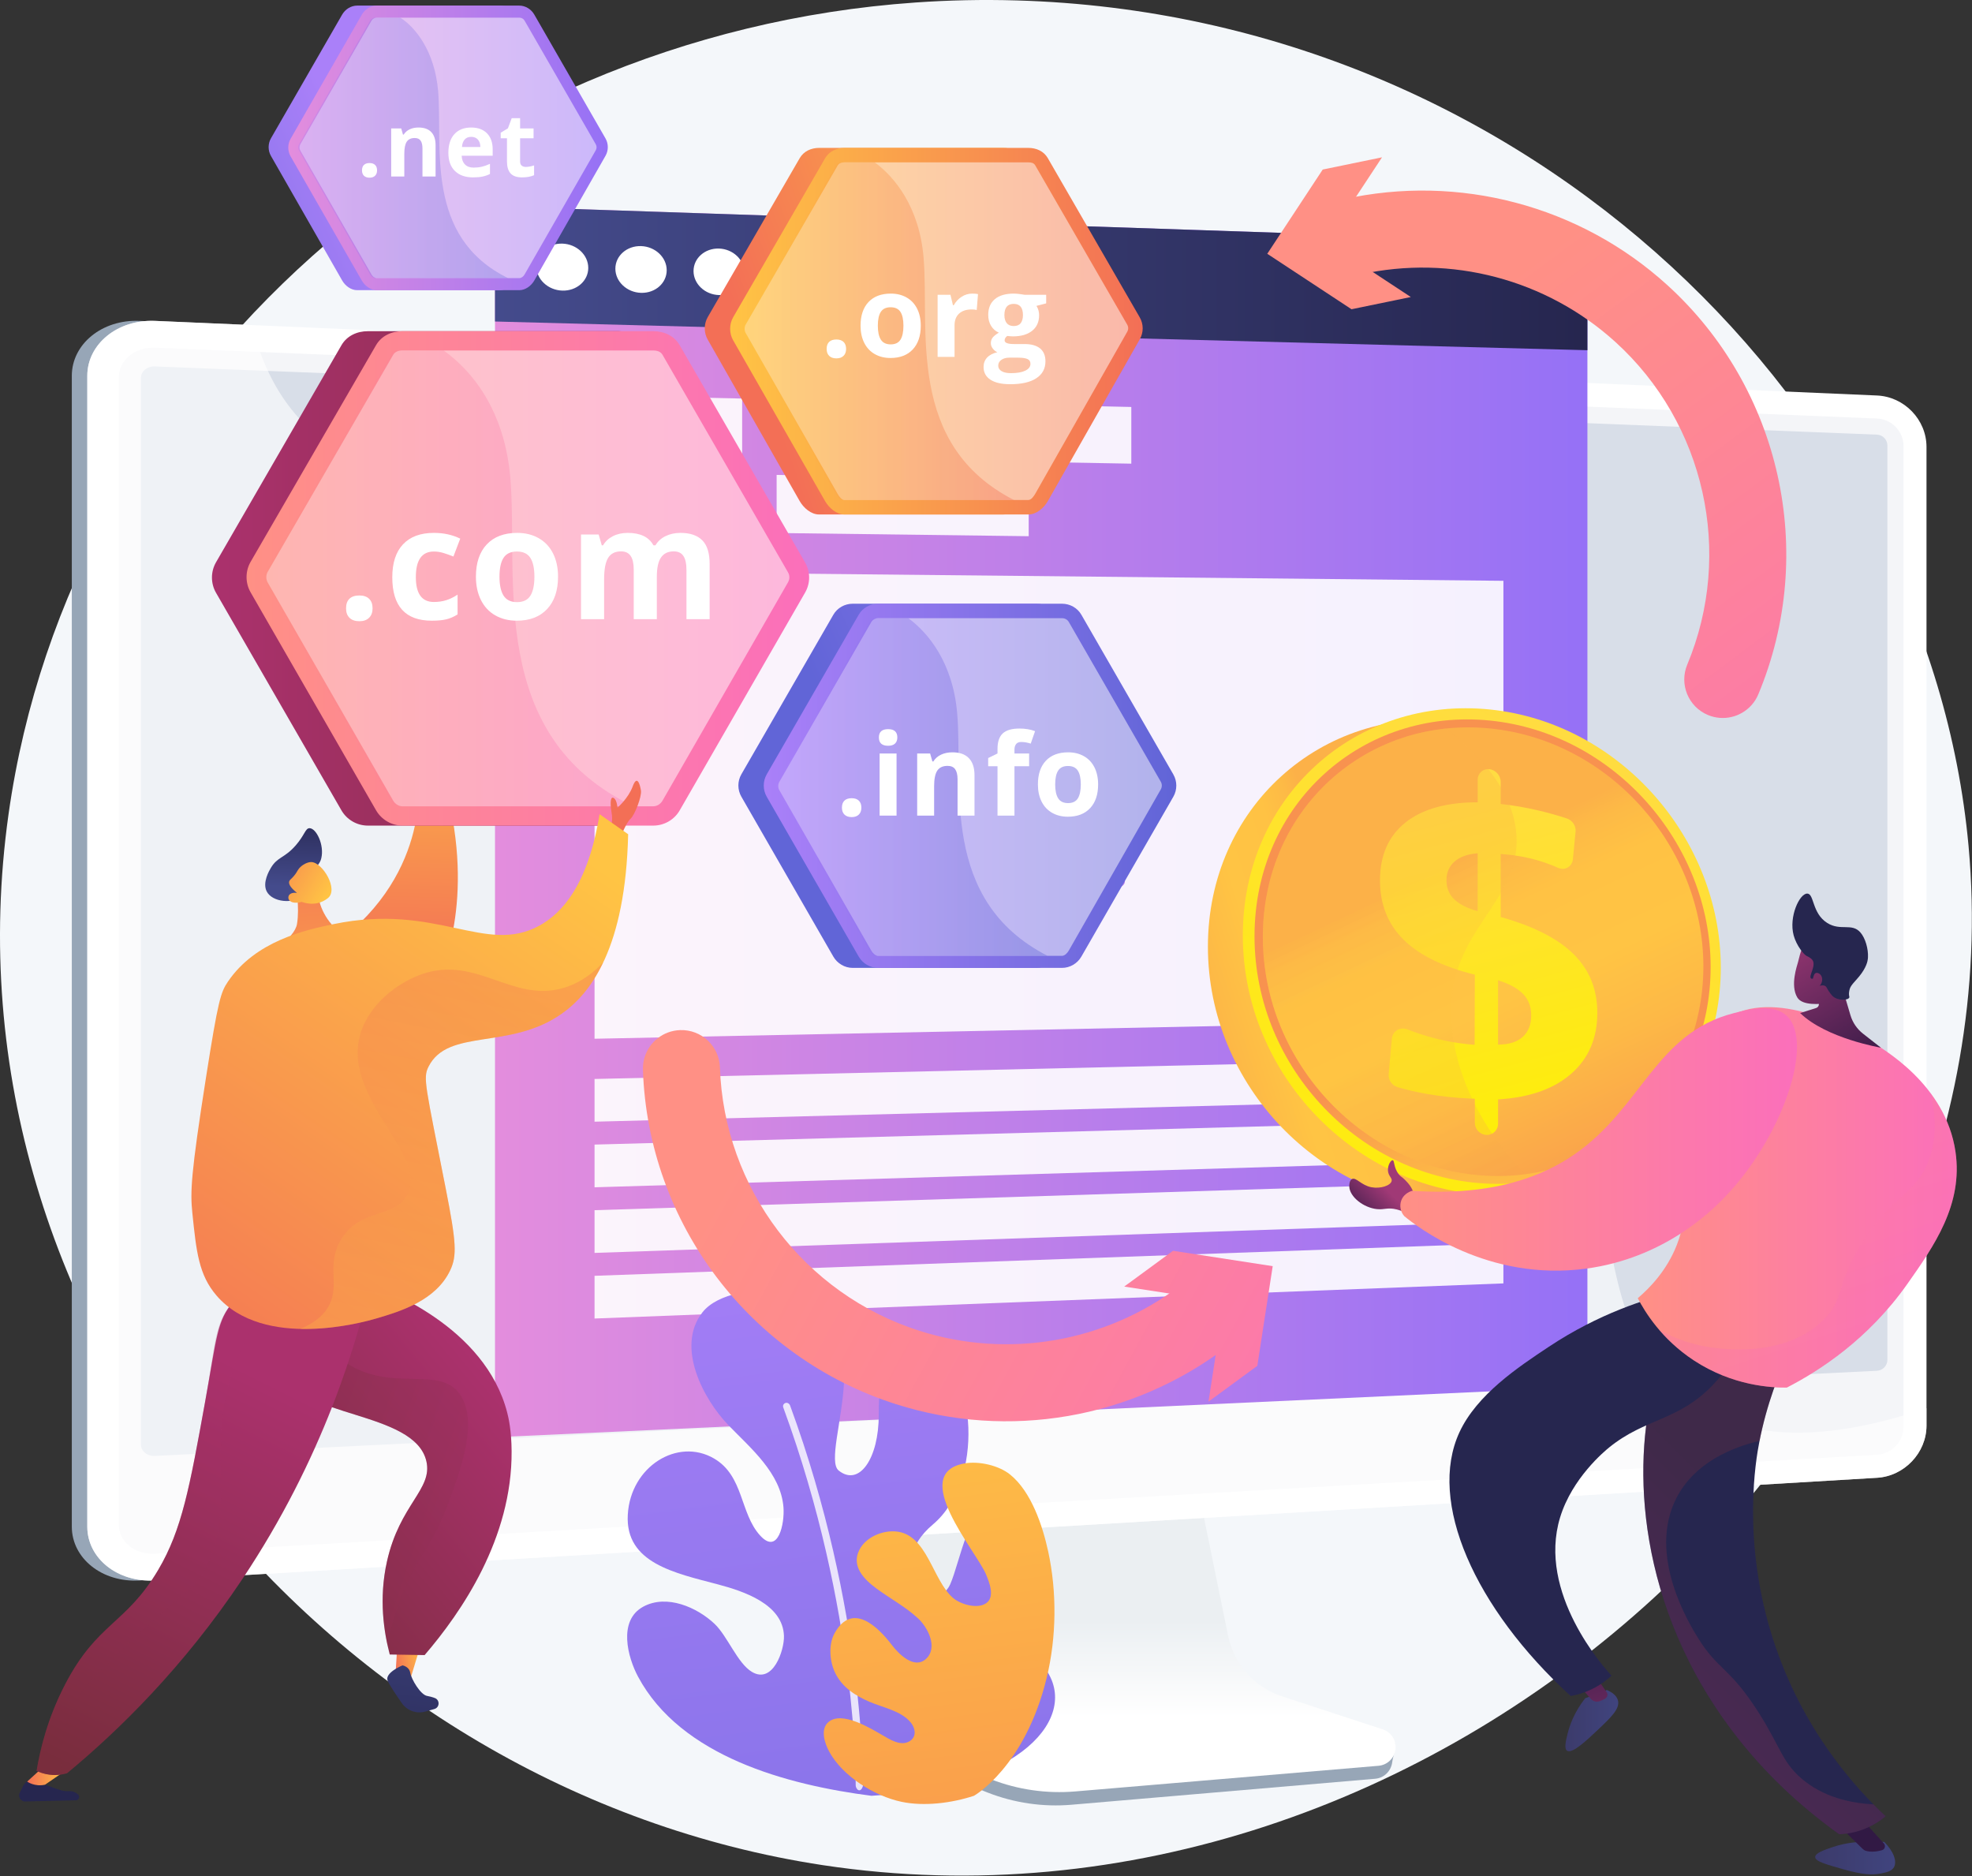<svg width="2995" height="2849" viewBox="0 0 2995 2849" fill="none" xmlns="http://www.w3.org/2000/svg">
<rect x="0" y="0" width="2995" height="2849" fill="#333333" stroke="none"/>
<path d="M1249.93 2832.41C506.992 2719.9 -96.768 2017.47 12.922 1236.74C106.499 570.902 690.263 52.734 1390.31 3.803C1441 0.251 1492.27 -0.848 1544.02 0.653C1934.55 11.934 2281.54 168.139 2538.17 404.515C2793.59 639.756 2959.53 954.4 2989.75 1284.5C3070.21 2162.76 2173.97 2972.36 1249.93 2832.41Z" fill="#F4F7FA"/>
<path d="M1941.99 2594.37C1900.1 2580.47 1868.8 2544.92 1859.97 2501.23L1799 2199.5L1277.5 2218.02L1213.32 2532.36C1204.33 2576.38 1240.31 2620.54 1281.75 2636.76L1499.94 2722.12C1540.52 2738 1584.14 2744.33 1627.5 2740.62L2088.6 2701.17C2102.08 2700.02 2112.89 2689.42 2114.46 2675.83C2116.03 2662.24 2125.47 2646.97 2112.62 2642.71L1941.99 2594.37Z" fill="#97A6B7"/>
<path d="M1947.15 2576.01C1905.3 2562.3 1874.03 2527.19 1865.21 2484.05L1804.31 2186.12L1295.52 2204.42L1231.4 2514.8C1222.42 2558.27 1246.18 2601.86 1287.58 2617.87L1505.54 2702.17C1546.08 2717.84 1589.66 2724.09 1632.97 2720.43L2093.61 2681.48C2107.08 2680.34 2117.88 2669.87 2119.45 2656.45C2121.01 2643.03 2112.91 2630.36 2100.07 2626.15L1947.15 2576.01Z" fill="url(#paint0_linear_162_7)"/>
<path d="M211.885 2400.05C155.332 2403.42 109.066 2366.73 109.066 2318.25V570.751C109.066 522.267 155.332 484.825 211.885 487.276L2827.25 600.597C2868.77 602.396 2902.39 637.402 2902.39 678.637V2164.87C2902.39 2206.1 2868.77 2241.66 2827.25 2244.13L211.885 2400.05Z" fill="#97A6B7"/>
<path d="M235.391 2400.05C178.838 2403.42 132.572 2366.73 132.572 2318.25V570.751C132.572 522.267 178.838 484.825 235.391 487.276L2850.75 600.597C2892.27 602.396 2925.89 637.402 2925.89 678.637V2164.87C2925.89 2206.1 2892.27 2241.66 2850.75 2244.13L235.391 2400.05Z" fill="white"/>
<path opacity="0.3" d="M2850.75 635.575L235.391 527.983C205.157 526.74 180.576 546.716 180.576 572.606V1931.7V2315.61C180.576 2341.5 205.157 2361.08 235.391 2359.34L2850.75 2209.15C2873 2207.88 2891 2188.91 2891 2166.78V1827.04V677.29C2891 655.166 2873 636.491 2850.75 635.575Z" fill="#D8DEE8"/>
<path d="M235.39 2210.89C223.62 2211.47 214.033 2203.75 214.033 2193.68V573.899C214.033 563.83 223.619 556.015 235.39 556.481L2850.75 660.061C2859.43 660.405 2866.49 667.71 2866.49 676.344V2065.16C2866.49 2073.79 2859.43 2081.17 2850.75 2081.6L235.39 2210.89Z" fill="#D8DEE8"/>
<path opacity="0.6" d="M2577.72 2135.97C2357.69 1999.86 2511.37 1612.88 2264.27 1418.44C2015.15 1222.42 1664.61 1462.84 1490.1 1259.83C1360.17 1108.68 1512.21 926.159 1388.14 784.004C1193.58 561.073 695.514 867.678 466.688 648.052C434.199 616.869 401.414 569.562 382.755 493.663L235.39 487.278C178.837 484.828 132.57 522.269 132.57 570.753V2318.25C132.57 2366.73 178.836 2403.42 235.39 2400.05L2850.75 2244.13C2892.27 2241.66 2925.89 2206.11 2925.89 2164.87V2138.45C2752.23 2197.37 2646.07 2178.25 2577.72 2135.97Z" fill="white"/>
<path d="M2357.1 367.498L817.578 315.546C782.409 314.359 751.791 335.565 751.791 362.686V2182.55L2410.9 2106.05V415.185C2410.9 389.986 2387.7 368.531 2357.1 367.498Z" fill="url(#paint1_linear_162_7)"/>
<g opacity="0.9">
<path d="M1127.15 808.71L902.975 805.842V600.367L1127.15 605.216V808.71Z" fill="white"/>
<path d="M1718.19 704.096L1179.53 694.513V606.35L1718.19 617.999V704.096Z" fill="white"/>
<path d="M1562.37 814.278L1179.53 809.381V721.217L1562.37 727.583V814.278Z" fill="white"/>
<path d="M2283.31 1667.75L902.975 1703.37V1638.5L2283.31 1606.73V1667.75Z" fill="white"/>
<path d="M2283.31 1761.48L902.975 1803V1738.14L2283.31 1700.46V1761.48Z" fill="white"/>
<path d="M2283.31 1855.2L902.975 1902.64V1837.77L2283.31 1794.18V1855.2Z" fill="white"/>
<path d="M2283.31 1948.93L902.975 2002.28V1937.41L2283.31 1887.91V1948.93Z" fill="white"/>
<path d="M902.975 868.029V1577.41L2283.32 1549.27V881.995L902.975 868.029ZM1756.59 1196.48L1696.93 1251.53C1694.71 1253.57 1693.7 1256.5 1694.23 1259.37L1708.34 1336.61C1709.5 1342.94 1703.4 1348.02 1697.23 1346.89C1695.24 1347.29 1693.09 1347.1 1691.03 1346.1L1616.81 1310.25C1616 1309.85 1615.13 1309.59 1614.25 1309.44C1613.37 1309.61 1612.51 1309.88 1611.7 1310.29L1536.95 1347.77C1534.87 1348.82 1532.68 1349.05 1530.67 1348.69C1524.39 1349.97 1518.2 1344.98 1519.37 1338.57L1533.71 1260.48C1534.24 1257.59 1533.21 1254.65 1530.97 1252.62L1470.1 1197.67C1464.4 1192.53 1467.55 1183.52 1475.42 1182.43L1559.41 1170.78C1562.51 1170.35 1565.18 1168.52 1566.57 1165.89L1603.91 1095.1C1605.97 1091.2 1610.32 1089.63 1614.26 1090.35C1618.19 1089.63 1622.54 1091.21 1624.59 1095.11L1661.74 1165.63C1663.11 1168.24 1665.77 1170.04 1668.84 1170.45L1751.41 1181.47C1759.08 1182.49 1762.14 1191.36 1756.59 1196.48Z" fill="white"/>
</g>
<path d="M2356.09 367.463L815.836 315.486C780.661 314.299 751.791 339.153 751.791 371.004V488.231L2410.9 531.831V422.913C2410.9 393.32 2386.69 368.495 2356.09 367.463Z" fill="url(#paint2_linear_162_7)"/>
<path d="M893.427 406.811C893.427 426.48 875.841 441.926 854.11 441.309C832.339 440.691 814.66 424.189 814.66 404.453C814.66 384.717 832.339 369.274 854.11 369.959C875.841 370.643 893.427 387.141 893.427 406.811Z" fill="white"/>
<path d="M1012.56 410.378C1012.56 429.947 995.155 445.316 973.646 444.705C952.098 444.093 934.6 427.679 934.6 408.044C934.6 388.409 952.098 373.043 973.646 373.721C995.154 374.398 1012.56 390.81 1012.56 410.378Z" fill="white"/>
<path d="M1130.48 413.908C1130.48 433.377 1113.25 448.67 1091.96 448.065C1070.63 447.459 1053.31 431.132 1053.31 411.597C1053.31 392.063 1070.63 376.772 1091.96 377.443C1113.25 378.114 1130.48 394.439 1130.48 413.908Z" fill="white"/>
<path d="M635.153 1183.37C635.153 1183.37 655.613 1335.71 495.098 1443.11L665.901 1483.85C665.901 1483.85 720.569 1381.63 680.99 1212.31L635.153 1183.37Z" fill="url(#paint3_linear_162_7)"/>
<path d="M979.743 524.267C971.488 509.915 956.071 502.928 939.509 502.928H558.742C542.181 502.928 526.763 510.033 518.508 524.381L328.08 853.877C319.854 868.162 319.854 885.896 328.08 900.183L518.508 1230.49C526.763 1244.85 542.18 1253.74 558.742 1253.74H939.509C956.07 1253.74 971.488 1244.84 979.743 1230.49L1170.17 899.279C1178.4 884.994 1178.4 868.187 1170.17 853.9L979.743 524.267Z" fill="url(#paint4_linear_162_7)"/>
<path d="M611.291 1253.74C594.733 1253.74 579.316 1244.72 571.057 1230.37L380.629 899.515C372.407 885.228 372.407 867.457 380.629 853.172L571.057 524.276C579.316 509.928 594.733 502.928 611.291 502.928H992.062C1008.62 502.928 1024.04 509.916 1032.3 524.267L1222.72 854.109C1230.95 868.396 1230.95 885.661 1222.72 899.946L1032.3 1230.61C1024.04 1244.96 1008.62 1253.74 992.062 1253.74H611.291Z" fill="url(#paint5_linear_162_7)"/>
<path opacity="0.5" d="M1196.68 884.489L1006.27 1215.75C1003.34 1220.86 997.934 1224.44 992.076 1224.44H611.275C605.421 1224.44 600.014 1220.86 597.089 1215.75L406.669 884.721C403.74 879.654 403.74 873.307 406.669 868.24L597.089 538.944C600.014 533.839 605.421 532.229 611.275 532.229H992.076C997.934 532.229 1003.34 533.781 1006.27 538.886L1196.68 868.906C1199.61 873.973 1199.61 879.422 1196.68 884.489Z" fill="white"/>
<path opacity="0.3" d="M962.244 1224.44H607.682C601.828 1224.44 596.421 1220.86 593.496 1215.75L403.076 884.721C400.147 879.654 400.147 873.307 403.076 868.24L593.496 538.944C596.421 533.839 601.828 532.229 607.682 532.229H673.82C715.073 561.529 766.384 621.252 775.13 726.314C787.516 875.142 738.456 1118.22 962.244 1224.44Z" fill="url(#paint6_linear_162_7)"/>
<path d="M525.58 923.821C525.58 917.379 527.307 912.508 530.76 909.21C534.209 905.913 539.231 904.262 545.829 904.262C552.196 904.262 557.123 905.95 560.612 909.324C564.102 912.7 565.846 917.532 565.846 923.821C565.846 929.881 564.083 934.656 560.557 938.144C557.027 941.634 552.119 943.379 545.829 943.379C539.389 943.379 534.4 941.671 530.873 938.259C527.343 934.848 525.58 930.033 525.58 923.821Z" fill="white"/>
<path d="M655.84 942.573C615.804 942.573 595.787 920.598 595.787 876.649C595.787 854.789 601.23 838.089 612.121 826.545C623.012 815.002 638.623 809.23 658.949 809.23C673.828 809.23 687.174 812.147 698.985 817.974L688.63 845.125C683.109 842.902 677.97 841.08 673.216 839.661C668.458 838.242 663.704 837.532 658.949 837.532C640.691 837.532 631.567 850.495 631.567 876.418C631.567 901.577 640.691 914.154 658.949 914.154C665.697 914.154 671.947 913.253 677.702 911.451C683.453 909.649 689.205 906.832 694.96 902.995V933.023C689.282 936.629 683.549 939.121 677.757 940.501C671.965 941.882 664.66 942.573 655.84 942.573Z" fill="white"/>
<path d="M847.532 875.729C847.532 896.668 842.012 913.045 830.967 924.855C819.923 936.667 804.542 942.573 784.832 942.573C772.483 942.573 761.592 939.87 752.157 934.462C742.722 929.054 735.475 921.289 730.413 911.164C725.351 901.04 722.822 889.229 722.822 875.729C722.822 854.715 728.302 838.378 739.273 826.719C750.24 815.061 765.658 809.23 785.522 809.23C797.871 809.23 808.762 811.916 818.197 817.283C827.629 822.653 834.879 830.361 839.941 840.408C845.003 850.457 847.532 862.23 847.532 875.729ZM758.601 875.729C758.601 888.462 760.69 898.088 764.869 904.607C769.048 911.127 775.859 914.386 785.29 914.386C794.648 914.386 801.378 911.146 805.484 904.665C809.586 898.184 811.638 888.54 811.638 875.73C811.638 862.999 809.567 853.45 805.425 847.083C801.283 840.718 794.494 837.534 785.063 837.534C775.701 837.534 768.953 840.698 764.814 847.026C760.672 853.352 758.601 862.92 758.601 875.729Z" fill="white"/>
<path d="M997.581 940.272H962.494V865.145C962.494 855.865 960.94 848.905 957.835 844.264C954.727 839.624 949.837 837.303 943.165 837.303C934.192 837.303 927.67 840.602 923.605 847.197C919.54 853.794 917.509 864.647 917.509 879.756V940.272H882.418V811.646H909.225L913.943 828.098H915.897C919.35 822.193 924.335 817.571 930.853 814.235C937.374 810.898 944.852 809.23 953.29 809.23C972.542 809.23 985.58 815.52 992.406 828.098H995.514C998.963 822.116 1004.04 817.476 1010.76 814.177C1017.47 810.881 1025.04 809.23 1033.48 809.23C1048.05 809.23 1059.08 812.969 1066.56 820.448C1074.04 827.926 1077.77 839.91 1077.77 856.401V940.272H1042.57V865.145C1042.57 855.865 1041.02 848.905 1037.91 844.264C1034.8 839.624 1029.91 837.303 1023.24 837.303C1014.65 837.303 1008.23 840.372 1003.97 846.507C999.711 852.644 997.582 862.384 997.582 875.729L997.581 940.272Z" fill="white"/>
<path d="M604.141 2487.31L600.594 2544.03C600.594 2544.03 608.648 2552.56 624.142 2546.62L641.067 2490.93L604.141 2487.31Z" fill="url(#paint7_linear_162_7)"/>
<path d="M611.241 2529.01C611.241 2529.01 583.462 2540.34 588.855 2552.63C591.75 2559.22 601.77 2574.13 610.429 2586.51C618.442 2597.98 632.919 2603.05 646.318 2599.04C650.814 2597.69 655.413 2596.37 659.484 2595.32C667.904 2593.15 668.398 2581.38 660.196 2578.49C656.219 2577.09 652.28 2575.95 648.85 2575.42C638.68 2573.85 624.687 2549.83 623.049 2540.2C621.411 2530.58 611.241 2529.01 611.241 2529.01Z" fill="url(#paint8_linear_162_7)"/>
<path d="M544.469 1942.91C585.386 1957.03 736.694 2014.23 770.397 2145.42C772.196 2152.42 776.811 2171.9 777.02 2203.71C777.89 2336.12 700.889 2448.19 644.889 2513.38C627.234 2513.09 609.579 2512.79 591.924 2512.49C583.113 2478.7 575.016 2428.15 587.687 2371.28C607.055 2284.35 657.299 2261.8 647.609 2219.14C630.014 2141.66 450.103 2153.38 433.151 2084C427.026 2058.94 440.483 2016.41 544.469 1942.91Z" fill="url(#paint9_linear_162_7)"/>
<path d="M38.386 2735.66L115.215 2733.87C119.949 2733.76 121.982 2727.86 118.356 2724.81C114.782 2721.81 109.843 2719.35 103.529 2720.01C88.925 2721.53 56.141 2701.09 41.267 2705.48C36.408 2706.91 32.46 2718.34 30.437 2721.5C26.464 2727.71 31.019 2735.84 38.386 2735.66Z" fill="url(#paint10_linear_162_7)"/>
<path d="M72.904 2676.64L41.268 2705.47C41.268 2705.47 52.313 2713.73 68.427 2710.19L100.763 2687.93L72.904 2676.64Z" fill="url(#paint11_linear_162_7)"/>
<g opacity="0.3">
<path d="M680.204 2284.56C701.424 2227.26 726.871 2156.62 697.808 2116.51C668.397 2075.92 603.961 2110.18 539.32 2077.48C515.343 2065.35 490.703 2043.64 470.204 2004.34C433.915 2041.81 428.985 2066.95 433.152 2084C450.105 2153.38 630.016 2141.66 647.61 2219.14C657.3 2261.8 607.055 2284.35 587.688 2371.28C576.794 2420.17 581.259 2464.36 588.321 2497.28C594.618 2466.71 604.4 2434.6 619.359 2402.2C642.548 2351.96 657.849 2344.91 680.204 2284.56Z" fill="url(#paint12_linear_162_7)"/>
</g>
<path d="M567.908 1926.37C543.001 2040.71 489.936 2215.3 368.355 2397.54C278.347 2532.45 179.465 2628.57 101.906 2692.79C96.389 2694.44 86.984 2696.47 75.455 2695.05C66.887 2694 60.092 2691.41 55.523 2689.23C60.866 2657 72.133 2609.38 98.854 2557.95C147.749 2463.84 191.289 2466.86 240.4 2383.8C276.36 2322.98 288.052 2258.38 311.437 2129.16C329.494 2029.38 329.506 2005.53 354.231 1976.92C404.221 1919.08 498.09 1918.43 567.908 1926.37Z" fill="url(#paint13_linear_162_7)"/>
<g opacity="0.3">
<path d="M117.599 2579.23C135.05 2551.69 166.01 2523.02 227.082 2466.44C290.199 2407.97 287.773 2418.54 300.195 2401.27C355.815 2323.91 325.698 2241.25 339.448 2141.5C347.121 2085.85 371.695 2013.12 443.24 1931.66C409.709 1937.84 377.605 1951.14 354.231 1976.92C325.531 2008.59 327.646 2039.59 311.437 2129.16C288.052 2258.37 276.36 2322.98 240.4 2383.8C191.29 2466.86 147.75 2463.84 98.854 2557.95C72.134 2609.38 60.866 2657 55.523 2689.23C60.092 2691.41 66.887 2694 75.455 2695.05C82.249 2695.89 88.276 2695.51 93.235 2694.74C89.202 2629.35 108.746 2593.21 117.599 2579.23Z" fill="url(#paint14_linear_162_7)"/>
</g>
<path d="M474.093 1328.28C482.481 1311.76 485.94 1311.86 488.001 1303.14C492.697 1283.27 480.575 1258.03 470.296 1257.68C463.669 1257.45 463.121 1267.75 449.094 1283.81C431.909 1303.48 421.48 1300.9 411.367 1317.97C409.001 1321.96 398.355 1339.94 404.902 1353.36C413.258 1370.48 446.202 1373.19 459.972 1359.99C466.504 1353.72 463.76 1348.64 474.093 1328.28Z" fill="url(#paint15_linear_162_7)"/>
<path d="M449.396 1346.11C449.396 1346.11 455.279 1377.51 451.093 1403.04C447.306 1426.11 404.564 1450.08 396.372 1456.96C388.181 1463.83 418.101 1471.29 445.549 1467.69C472.996 1464.1 548.147 1440.06 559.567 1426.65C570.988 1413.25 546.27 1419.85 525.482 1417.32C504.694 1414.78 484.85 1379.94 484.244 1362.16C483.637 1344.38 449.396 1346.11 449.396 1346.11Z" fill="url(#paint16_linear_162_7)"/>
<path d="M458.347 1369.54C458.347 1369.54 479.358 1378.77 497.97 1363.89C514.633 1350.56 489.856 1309.63 472.905 1309.11C467.25 1308.93 458.996 1312.98 454.123 1318.91C451.245 1322.41 451.074 1324.74 446.258 1330.37C441.82 1335.57 439.866 1336.03 439.193 1338.56C438.348 1341.71 439.799 1346.98 451.208 1356.04C445.523 1354.99 440.621 1356.49 438.722 1359.8C438.42 1360.33 437.79 1361.98 437.978 1363.69C438.661 1369.87 446.73 1372.73 458.347 1369.54Z" fill="url(#paint17_linear_162_7)"/>
<path d="M920.119 1260.33C920.119 1260.33 932.844 1258.56 928.877 1234.25C925.766 1215.2 928.122 1208.8 932.619 1212.17C937.115 1215.55 937.75 1226.56 937.75 1226.56C937.75 1226.56 954.153 1212.57 960.908 1194.24C967.661 1175.91 972.004 1191.34 973.451 1200.51C974.899 1209.68 963.803 1238.14 957.531 1243.45C951.26 1248.75 942.094 1272.14 942.094 1272.14L920.119 1260.33Z" fill="url(#paint18_linear_162_7)"/>
<path d="M954.025 1266.84C939.551 1256.7 925.074 1246.57 910.598 1236.43C892.985 1344.7 852.949 1387.19 818.945 1405.78C736.91 1450.62 663.694 1370.72 506.673 1403.33C463.403 1412.31 387.981 1429.05 346.16 1490.69C335.167 1506.89 331.256 1519.16 313.001 1635.4C289.667 1783.98 288.838 1809.91 292.127 1841.9C298.147 1900.45 301.796 1935.93 328.792 1967.33C400.475 2050.73 552.835 2007.73 571.937 2002.07C607.226 1991.62 662.071 1975.37 683.862 1928.74C694.116 1906.8 693.026 1886.74 677.267 1806.51C646.053 1647.57 642.066 1637.28 650.778 1619.88C680.182 1561.14 773.35 1594.75 852.054 1540.13C898.076 1508.19 949.945 1438.6 954.025 1266.84Z" fill="url(#paint19_linear_162_7)"/>
<path opacity="0.3" d="M500.539 1980.84C515.902 1949.33 495.255 1920.3 517.905 1882.43C546.772 1834.16 598.709 1850.55 618.252 1814.89C651.674 1753.9 520.121 1668.84 546.852 1571.74C559.616 1525.38 604.18 1491.82 641.409 1479.11C724.06 1450.89 778.123 1522.83 855.611 1500.34C873.976 1495.01 895.055 1483.96 916.375 1461.04C897.531 1500.79 874.128 1524.81 852.057 1540.13C773.353 1594.75 680.185 1561.14 650.781 1619.88C642.068 1637.28 646.056 1647.57 677.27 1806.51C693.029 1886.74 694.119 1906.8 683.865 1928.74C662.074 1975.37 607.229 1991.62 571.94 2002.07C561.484 2005.17 511.091 2019.41 455.867 2018.03C480.504 2008.02 493.762 1994.74 500.539 1980.84Z" fill="url(#paint20_linear_162_7)"/>
<path d="M889.759 210.689L781.603 22.122C776.915 13.971 768.158 8.492 758.752 8.492H542.491C533.085 8.492 524.328 14.038 519.64 22.187L411.484 210.083C406.812 218.196 406.812 228.646 411.484 236.76L519.64 425.914C524.328 434.065 533.085 440.664 542.491 440.664H758.752C768.158 440.664 776.915 434.25 781.603 426.101L889.759 237.304C894.431 229.192 894.431 218.803 889.759 210.689Z" fill="url(#paint21_linear_162_7)"/>
<path d="M572.337 440.664C562.933 440.664 554.176 434.184 549.486 426.032L441.331 237.439C436.661 229.325 436.661 218.891 441.331 210.778L549.487 22.297C554.177 14.148 562.934 8.492 572.338 8.492H788.601C798.005 8.492 806.762 13.971 811.452 22.122L919.608 210.215C924.278 218.329 924.278 228.513 919.608 236.626L811.452 425.983C806.762 434.132 798.005 440.664 788.601 440.664H572.337Z" fill="url(#paint22_linear_162_7)"/>
<path opacity="0.5" d="M904.818 228.225L796.669 416.896C795.006 419.795 791.937 422.353 788.61 422.353H572.33C569.005 422.353 565.934 419.796 564.273 416.896L456.121 228.619C454.457 225.741 454.457 222.005 456.121 219.127L564.272 31.359C565.933 28.46 569.004 26.805 572.329 26.805H788.609C791.936 26.805 795.005 28.361 796.668 31.261L904.817 219.037C906.481 221.915 906.481 225.347 904.818 228.225Z" fill="white"/>
<path opacity="0.3" d="M771.665 422.353H570.287C566.962 422.353 563.891 419.796 562.23 416.896L454.079 228.619C452.416 225.741 452.416 222.005 454.079 219.127L562.23 31.359C563.891 28.46 566.962 26.805 570.287 26.805H607.851C631.281 41.455 660.424 78.566 665.391 138.238C672.426 222.767 644.561 360.091 771.665 422.353Z" fill="url(#paint23_linear_162_7)"/>
<path d="M549.793 258.72C549.793 255.061 550.774 252.295 552.735 250.421C554.694 248.548 557.546 247.611 561.294 247.611C564.91 247.611 567.708 248.57 569.69 250.486C571.672 252.403 572.663 255.148 572.663 258.719C572.663 262.161 571.662 264.873 569.659 266.854C567.654 268.836 564.866 269.828 561.294 269.828C557.636 269.828 554.803 268.858 552.8 266.92C550.795 264.983 549.793 262.249 549.793 258.72Z" fill="white"/>
<path d="M661.545 268.065H641.617V225.396C641.617 220.126 640.678 216.172 638.806 213.536C636.932 210.901 633.949 209.583 629.854 209.583C624.276 209.583 620.248 211.445 617.766 215.17C615.282 218.894 614.041 225.07 614.041 233.695V268.066H594.111V195.011H609.336L612.015 204.355H613.125C615.346 200.827 618.407 198.159 622.306 196.351C626.203 194.544 630.638 193.639 635.603 193.639C644.097 193.639 650.545 195.937 654.944 200.533C659.345 205.129 661.544 211.762 661.544 220.43L661.545 268.065Z" fill="white"/>
<path d="M718.473 269.372C706.712 269.372 697.521 266.127 690.898 259.636C684.275 253.145 680.967 243.954 680.967 232.061C680.967 219.82 684.025 210.357 690.146 203.669C696.267 196.982 704.728 193.639 715.533 193.639C725.857 193.639 733.893 196.58 739.644 202.461C745.394 208.342 748.269 216.467 748.269 226.834V236.505H701.157C701.374 242.168 703.052 246.59 706.189 249.769C709.324 252.95 713.723 254.539 719.388 254.539C723.787 254.539 727.947 254.081 731.867 253.167C735.789 252.252 739.882 250.793 744.152 248.789V264.21C740.667 265.953 736.942 267.249 732.978 268.098C729.016 268.948 724.18 269.372 718.473 269.372ZM715.665 207.818C711.439 207.818 708.126 209.158 705.732 211.837C703.336 214.517 701.964 218.318 701.616 223.24H729.582C729.495 218.318 728.21 214.517 725.726 211.837C723.243 209.158 719.889 207.818 715.665 207.818Z" fill="white"/>
<path d="M798.598 253.492C802.083 253.492 806.264 252.731 811.144 251.205V266.038C806.179 268.26 800.079 269.371 792.848 269.371C784.876 269.371 779.069 267.357 775.432 263.327C771.795 259.298 769.978 253.254 769.978 245.194V209.974H760.436V201.545L771.414 194.88L777.164 179.459H789.905V195.01H810.358V209.974H789.905V245.194C789.905 248.027 790.7 250.117 792.291 251.467C793.883 252.818 795.983 253.492 798.598 253.492Z" fill="white"/>
<path d="M1552.77 240.058C1546.72 229.534 1535.41 224.578 1523.27 224.578H1244.04C1231.9 224.578 1220.59 229.705 1214.54 240.227L1074.89 481.511C1068.86 491.986 1068.86 505.293 1074.89 515.77L1214.54 760.941C1220.59 771.466 1231.9 781.275 1244.04 781.275H1523.27C1535.41 781.275 1546.72 771.612 1552.77 761.09L1692.42 516.333C1698.45 505.858 1698.45 492.81 1692.42 482.334L1552.77 240.058Z" fill="url(#paint24_linear_162_7)"/>
<path d="M1282.58 781.275C1270.43 781.275 1259.13 771.44 1253.07 760.915L1113.43 516.679C1107.4 506.202 1107.4 492.364 1113.43 481.888L1253.07 240.467C1259.13 229.945 1270.43 224.578 1282.58 224.578H1561.8C1573.95 224.578 1585.25 229.533 1591.31 240.058L1730.95 481.855C1736.98 492.332 1736.98 504.95 1730.95 515.426L1591.31 761.117C1585.25 771.639 1573.95 781.276 1561.8 781.276H1282.58V781.275Z" fill="url(#paint25_linear_162_7)"/>
<path opacity="0.5" d="M1711.86 504.047L1572.22 749.952C1570.07 753.695 1566.11 759.3 1561.81 759.3H1282.56C1278.27 759.3 1274.3 753.695 1272.16 749.952L1132.52 505.707C1130.37 501.991 1130.37 496.592 1132.52 492.876L1272.16 251.436C1274.3 247.692 1278.27 246.553 1282.56 246.553H1561.81C1566.11 246.553 1570.07 247.278 1572.22 251.021L1711.86 492.826C1714 496.542 1714 500.331 1711.86 504.047Z" fill="white"/>
<path opacity="0.4" d="M1539.94 759.3H1279.93C1275.63 759.3 1271.67 753.695 1269.52 749.952L1129.88 505.707C1127.74 501.991 1127.74 496.592 1129.88 492.876L1269.52 251.436C1271.67 247.692 1275.63 246.553 1279.93 246.553H1328.43C1358.68 268.528 1396.31 314.403 1402.72 391.447C1411.8 500.587 1375.83 675.063 1539.94 759.3Z" fill="url(#paint26_linear_162_7)"/>
<path d="M1255.49 529.88C1255.49 525.156 1256.76 521.584 1259.29 519.165C1261.82 516.747 1265.5 515.537 1270.34 515.537C1275.01 515.537 1278.62 516.775 1281.18 519.249C1283.74 521.725 1285.02 525.268 1285.02 529.88C1285.02 534.324 1283.73 537.825 1281.14 540.384C1278.55 542.943 1274.95 544.223 1270.34 544.223C1265.62 544.223 1261.96 542.97 1259.37 540.468C1256.79 537.966 1255.49 534.436 1255.49 529.88Z" fill="white"/>
<path d="M1398.43 494.615C1398.43 509.97 1394.38 521.98 1386.28 530.64C1378.18 539.302 1366.91 543.633 1352.45 543.633C1343.4 543.633 1335.41 541.651 1328.49 537.685C1321.57 533.719 1316.26 528.025 1312.54 520.6C1308.83 513.176 1306.98 504.515 1306.98 494.615C1306.98 479.205 1311 467.224 1319.04 458.674C1327.08 450.125 1338.39 445.85 1352.96 445.85C1362.01 445.85 1370 447.82 1376.92 451.756C1383.83 455.694 1389.15 461.346 1392.86 468.714C1396.58 476.083 1398.43 484.716 1398.43 494.615ZM1333.22 494.615C1333.22 503.952 1334.75 511.011 1337.81 515.792C1340.88 520.573 1345.87 522.963 1352.79 522.963C1359.65 522.963 1364.59 520.588 1367.6 515.834C1370.6 511.081 1372.11 504.009 1372.11 494.615C1372.11 485.279 1370.59 478.277 1367.55 473.607C1364.52 468.939 1359.54 466.605 1352.62 466.605C1345.76 466.605 1340.81 468.925 1337.77 473.566C1334.73 478.206 1333.22 485.222 1333.22 494.615Z" fill="white"/>
<path d="M1476.66 445.85C1480.14 445.85 1483.04 446.103 1485.35 446.609L1483.41 470.738C1481.32 470.176 1478.79 469.894 1475.81 469.894C1467.6 469.894 1461.2 472.003 1456.62 476.222C1452.03 480.441 1449.74 486.347 1449.74 493.94V541.945H1424.01V447.621H1443.5L1447.29 463.483H1448.56C1451.49 458.197 1455.44 453.936 1460.41 450.701C1465.39 447.467 1470.8 445.85 1476.66 445.85Z" fill="white"/>
<path d="M1588.89 447.622V460.699L1574.12 464.496C1576.82 468.714 1578.17 473.439 1578.17 478.67C1578.17 488.795 1574.64 496.683 1567.58 502.336C1560.52 507.988 1550.72 510.815 1538.18 510.815L1533.54 510.562L1529.74 510.14C1527.1 512.165 1525.78 514.415 1525.78 516.89C1525.78 520.602 1530.5 522.458 1539.95 522.458H1555.98C1566.33 522.458 1574.22 524.68 1579.65 529.123C1585.07 533.567 1587.79 540.091 1587.79 548.697C1587.79 559.72 1583.19 568.27 1573.99 574.345C1564.8 580.42 1551.59 583.457 1534.38 583.457C1521.22 583.457 1511.17 581.165 1504.22 576.581C1497.27 571.997 1493.8 565.57 1493.8 557.302C1493.8 551.621 1495.57 546.869 1499.12 543.045C1502.66 539.22 1507.86 536.493 1514.72 534.861C1512.08 533.737 1509.78 531.895 1507.81 529.335C1505.84 526.776 1504.85 524.062 1504.85 521.193C1504.85 517.594 1505.89 514.599 1507.97 512.208C1510.06 509.818 1513.07 507.47 1517 505.163C1512.05 503.026 1508.13 499.595 1505.23 494.87C1502.33 490.145 1500.89 484.577 1500.89 478.165C1500.89 467.872 1504.23 459.914 1510.93 454.289C1517.62 448.665 1527.18 445.852 1539.61 445.852C1542.25 445.852 1545.39 446.092 1549.02 446.569C1552.65 447.047 1554.97 447.4 1555.98 447.623H1588.89V447.622ZM1516.07 555.276C1516.07 558.819 1517.78 561.605 1521.18 563.63C1524.58 565.655 1529.35 566.667 1535.48 566.667C1544.7 566.667 1551.93 565.402 1557.16 562.87C1562.39 560.339 1565.01 556.88 1565.01 552.493C1565.01 548.949 1563.46 546.503 1560.37 545.153C1557.27 543.803 1552.49 543.128 1546.02 543.128H1532.69C1527.97 543.128 1524.02 544.237 1520.84 546.46C1517.66 548.681 1516.07 551.619 1516.07 555.276ZM1525.44 478.501C1525.44 483.62 1526.61 487.669 1528.94 490.65C1531.28 493.632 1534.83 495.121 1539.61 495.121C1544.45 495.121 1548 493.632 1550.25 490.65C1552.49 487.669 1553.62 483.619 1553.62 478.501C1553.62 467.141 1548.95 461.459 1539.61 461.459C1530.16 461.459 1525.44 467.141 1525.44 478.501Z" fill="white"/>
<path d="M1265.59 1452.59C1271.64 1463.12 1282.95 1469.82 1295.09 1469.82H1574.32C1586.46 1469.82 1597.77 1463.2 1603.82 1452.68L1743.47 1209.75C1749.5 1199.27 1749.5 1186.56 1743.47 1176.08L1603.82 933.5C1597.77 922.976 1586.46 916.787 1574.32 916.787H1295.09C1282.95 916.787 1271.64 923.126 1265.59 933.648L1125.95 1175.84C1119.91 1186.31 1119.91 1199.34 1125.95 1209.82L1265.59 1452.59Z" fill="url(#paint27_linear_162_7)"/>
<path d="M1333.63 1469.82C1321.49 1469.82 1310.18 1463.12 1304.13 1452.59L1164.48 1209.92C1158.45 1199.44 1158.45 1186.39 1164.48 1175.91L1304.13 933.585C1310.18 923.063 1321.49 916.789 1333.63 916.789H1612.86C1625 916.789 1636.31 923.042 1642.36 933.567L1782.01 1176.01C1788.04 1186.49 1788.04 1199.43 1782.01 1209.91L1642.36 1452.63C1636.31 1463.15 1625 1469.82 1612.86 1469.82L1333.63 1469.82Z" fill="url(#paint28_linear_162_7)"/>
<path opacity="0.5" d="M1762.91 1198.85L1623.27 1443.46C1621.13 1447.21 1617.16 1451.51 1612.87 1451.51H1333.62C1329.33 1451.51 1325.36 1447.2 1323.22 1443.46L1183.58 1199.87C1181.43 1196.15 1181.43 1191.07 1183.58 1187.36L1323.22 944.783C1325.36 941.04 1329.33 938.764 1333.62 938.764H1612.87C1617.16 938.764 1621.13 940.787 1623.27 944.53L1762.91 1186.98C1765.06 1190.7 1765.06 1195.14 1762.91 1198.85Z" fill="white"/>
<path opacity="0.4" d="M1590.99 1451.51H1330.98C1326.69 1451.51 1322.73 1447.2 1320.58 1443.46L1180.94 1199.87C1178.79 1196.15 1178.79 1191.07 1180.94 1187.36L1320.58 944.783C1322.73 941.04 1326.69 938.764 1330.98 938.764H1379.49C1409.74 960.739 1447.36 1006.61 1453.78 1083.66C1462.86 1192.8 1426.88 1367.27 1590.99 1451.51Z" fill="url(#paint29_linear_162_7)"/>
<path d="M1278.7 1226.48C1278.7 1221.76 1279.97 1218.19 1282.5 1215.77C1285.03 1213.35 1288.71 1212.14 1293.55 1212.14C1298.22 1212.14 1301.83 1213.38 1304.39 1215.85C1306.95 1218.33 1308.23 1221.87 1308.23 1226.48C1308.23 1230.93 1306.94 1234.43 1304.35 1236.99C1301.76 1239.55 1298.16 1240.83 1293.55 1240.83C1288.83 1240.83 1285.17 1239.57 1282.58 1237.07C1279.99 1234.57 1278.7 1231.04 1278.7 1226.48Z" fill="white"/>
<path d="M1334.82 1119.84C1334.82 1111.46 1339.49 1107.27 1348.83 1107.27C1358.16 1107.27 1362.83 1111.46 1362.83 1119.84C1362.83 1123.84 1361.67 1126.94 1359.33 1129.17C1357 1131.39 1353.49 1132.5 1348.83 1132.5C1339.49 1132.5 1334.82 1128.28 1334.82 1119.84ZM1361.65 1238.55H1335.92V1144.22H1361.65V1238.55Z" fill="white"/>
<path d="M1480.04 1238.55H1454.31V1183.46C1454.31 1176.65 1453.09 1171.55 1450.68 1168.14C1448.26 1164.74 1444.41 1163.04 1439.12 1163.04C1431.92 1163.04 1426.71 1165.44 1423.51 1170.25C1420.3 1175.06 1418.7 1183.03 1418.7 1194.17V1238.55H1392.97V1144.22H1412.63L1416.09 1156.29H1417.52C1420.39 1151.73 1424.34 1148.29 1429.37 1145.95C1434.4 1143.62 1440.13 1142.45 1446.54 1142.45C1457.51 1142.45 1465.83 1145.42 1471.51 1151.35C1477.2 1157.29 1480.03 1165.85 1480.03 1177.05L1480.04 1238.55Z" fill="white"/>
<path d="M1562.99 1163.54H1540.72V1238.55H1514.98V1163.54H1500.81V1151.14L1514.98 1144.22V1137.31C1514.98 1126.56 1517.62 1118.72 1522.91 1113.77C1528.2 1108.82 1536.66 1106.34 1548.31 1106.34C1557.19 1106.34 1565.1 1107.67 1572.02 1110.31L1565.44 1129.21C1560.26 1127.58 1555.48 1126.76 1551.09 1126.76C1547.44 1126.76 1544.79 1127.84 1543.16 1130.01C1541.53 1132.17 1540.72 1134.94 1540.72 1138.32V1144.22H1562.99V1163.54Z" fill="white"/>
<path d="M1667.79 1191.22C1667.79 1206.57 1663.74 1218.58 1655.64 1227.24C1647.54 1235.91 1636.26 1240.24 1621.81 1240.24C1612.75 1240.24 1604.77 1238.25 1597.85 1234.29C1590.93 1230.32 1585.62 1224.63 1581.9 1217.2C1578.19 1209.78 1576.34 1201.12 1576.34 1191.22C1576.34 1175.81 1580.35 1163.83 1588.4 1155.28C1596.44 1146.73 1607.75 1142.45 1622.31 1142.45C1631.37 1142.45 1639.36 1144.42 1646.28 1148.36C1653.19 1152.3 1658.51 1157.95 1662.22 1165.32C1665.93 1172.69 1667.79 1181.32 1667.79 1191.22ZM1602.57 1191.22C1602.57 1200.56 1604.11 1207.61 1607.17 1212.4C1610.23 1217.18 1615.23 1219.57 1622.15 1219.57C1629.01 1219.57 1633.94 1217.19 1636.95 1212.44C1639.96 1207.69 1641.47 1200.61 1641.47 1191.22C1641.47 1181.88 1639.95 1174.88 1636.91 1170.21C1633.87 1165.54 1628.9 1163.21 1621.98 1163.21C1615.11 1163.21 1610.17 1165.53 1607.13 1170.17C1604.09 1174.81 1602.57 1181.83 1602.57 1191.22Z" fill="white"/>
<path d="M2560.43 1486.46C2560.43 1682.85 2406.86 1837.34 2210.58 1831.32C2006.32 1825.04 1834.52 1648.63 1834.52 1437.52C1834.52 1226.41 2006.32 1073.16 2210.58 1094.43C2406.86 1114.87 2560.43 1290.07 2560.43 1486.46Z" fill="url(#paint30_linear_162_7)"/>
<path d="M2613.46 1469.52C2613.46 1665.92 2459.89 1820.41 2263.62 1814.38C2059.35 1808.11 1887.56 1631.7 1887.56 1420.59C1887.56 1209.48 2059.35 1056.23 2263.62 1077.5C2459.89 1097.93 2613.46 1273.13 2613.46 1469.52Z" fill="url(#paint31_linear_162_7)"/>
<path d="M2598.06 1468.49C2598.06 1656.23 2451.12 1803.67 2263.62 1797.6C2068.84 1791.29 1905.3 1622.93 1905.3 1421.78C1905.3 1220.63 2068.84 1074.33 2263.62 1094.28C2451.12 1113.49 2598.06 1280.74 2598.06 1468.49Z" fill="url(#paint32_linear_162_7)"/>
<path d="M2587.02 1467.74C2587.02 1649.29 2444.85 1791.69 2263.62 1785.61C2075.6 1779.3 1917.94 1616.69 1917.94 1422.63C1917.94 1228.58 2075.6 1087.23 2263.62 1106.27C2444.85 1124.62 2587.02 1286.19 2587.02 1467.74Z" fill="url(#paint33_linear_162_7)"/>
<path d="M2261.76 1168.03C2271.41 1168.95 2279.21 1177.63 2279.21 1187.42V1220.85C2298.49 1223 2317.81 1226.36 2337.15 1230.9C2351.4 1234.25 2365.57 1238.24 2379.63 1242.87C2388.06 1245.64 2393.81 1254.15 2392.95 1262.92L2388.84 1304.84C2387.75 1315.96 2376.76 1322.49 2366.41 1317.88C2357.15 1313.75 2347.64 1310.21 2337.91 1307.26C2320.92 1302.12 2303 1298.77 2284.14 1297.21L2279.21 1296.81V1392.54C2329.52 1406.61 2366.47 1425.55 2390.34 1449.36C2414.11 1473.06 2425.94 1502.6 2425.94 1538.07C2425.94 1576.42 2412.85 1607.12 2386.57 1630.28C2360.15 1653.57 2323.11 1666.66 2275.2 1669.5V1706.39C2275.2 1716.19 2267.39 1723.82 2257.74 1723.44L2257.43 1723.43C2247.76 1723.04 2239.91 1714.76 2239.91 1704.93V1668.53L2232.13 1668.18C2209.67 1667.17 2188.16 1664.88 2167.61 1661.3C2152.39 1658.65 2137.53 1655.24 2123.02 1651.05C2114.25 1648.51 2108.23 1640.16 2109.04 1631.18L2113.87 1577.3C2114.91 1565.65 2126.61 1558.87 2137.69 1563.24C2150.6 1568.34 2163.67 1572.63 2176.9 1576.11C2197.52 1581.55 2218.42 1585.04 2239.59 1586.59L2239.91 1480.1C2191.62 1468.15 2155.46 1450.46 2131.71 1427.01C2107.84 1403.46 2095.87 1373.32 2095.87 1336.67C2095.87 1298.74 2108.86 1269.47 2134.73 1248.92C2160.46 1228.48 2197.05 1218.31 2244.26 1218.33V1184.16C2244.25 1174.33 2252.1 1167.11 2261.76 1168.03ZM2244.25 1295.81C2229.33 1296.9 2217.69 1301 2209.36 1308.12C2201.02 1315.24 2196.84 1324.83 2196.84 1336.85C2196.84 1348.24 2200.7 1357.77 2208.42 1365.41C2216.13 1373.04 2228.08 1379.14 2244.25 1383.69L2244.25 1295.81ZM2275.2 1488.64V1586.29C2291.43 1586.32 2303.87 1582.45 2312.55 1574.68C2321.22 1566.92 2325.55 1555.97 2325.55 1541.81C2325.55 1528.89 2321.53 1518.18 2313.47 1509.67C2305.4 1501.14 2292.66 1494.13 2275.2 1488.64Z" fill="url(#paint34_linear_162_7)"/>
<path opacity="0.3" d="M2205.1 1512.2C2216.02 1404.28 2315.2 1358.6 2302.26 1259.33C2294.28 1198.14 2247.91 1146.58 2196.18 1106.32C2039.27 1122.78 1917.94 1252.7 1917.94 1422.63C1917.94 1616.69 2075.6 1779.3 2263.62 1785.61C2281.87 1786.22 2299.7 1785.27 2317.04 1783C2242.37 1708.7 2195.71 1604.92 2205.1 1512.2Z" fill="url(#paint35_linear_162_7)"/>
<path d="M2861.74 2797.13C2875.83 2811.35 2881.54 2826.62 2876.42 2835.57C2872.89 2841.75 2865.06 2843.37 2856.49 2845.01C2842.95 2847.61 2828.85 2846.91 2799.83 2838.72C2772.75 2831.07 2756.83 2826.57 2756.82 2820.07C2756.8 2813.98 2770.73 2809.25 2782.95 2805.09C2800.23 2799.22 2815.39 2797.56 2825.8 2797.13C2837.78 2797.13 2849.76 2797.13 2861.74 2797.13Z" fill="url(#paint36_linear_162_7)"/>
<path d="M2440.57 2566.45C2446.92 2569.2 2455.06 2574.03 2457.23 2582.02C2460.65 2594.63 2447.17 2607.66 2425.61 2627.97C2409.43 2643.21 2387.58 2663.79 2379.98 2658.6C2375.32 2655.42 2378.07 2643.98 2380.63 2633.34C2383.72 2620.53 2390.53 2600.7 2407.42 2578.97C2407.42 2578.97 2407.42 2578.97 2440.57 2566.45Z" fill="url(#paint37_linear_162_7)"/>
<path d="M2830.81 2765.79L2861.15 2799.43C2864.26 2802.88 2862.7 2808.43 2858.22 2809.68C2851.58 2811.54 2842.31 2813.04 2833.81 2810.63C2831.94 2810.1 2830.29 2808.98 2828.9 2807.62L2798.63 2778.06L2830.81 2765.79Z" fill="url(#paint38_linear_162_7)"/>
<path d="M2423.76 2546.14L2440.12 2569.71C2442.43 2573.05 2441.32 2577.63 2437.76 2579.59C2435.41 2580.89 2432.61 2582.27 2429.67 2583.33C2424.92 2585.05 2419.6 2583.76 2416.24 2579.98L2398.5 2560.01L2423.76 2546.14Z" fill="url(#paint39_linear_162_7)"/>
<path d="M2717.5 2052.48C2701.95 2084.98 2683.21 2131.85 2671.84 2190.5C2667.06 2215.16 2644.69 2339.37 2692.77 2489.04C2737.53 2628.34 2819.96 2717.01 2863.82 2758.13C2857.61 2763.38 2849 2769.55 2837.87 2774.73C2820.06 2783.02 2803.76 2785.04 2793.34 2785.47C2659.39 2689.85 2594.44 2581.52 2564.95 2522.57C2465.48 2323.67 2490.43 2128.4 2533.92 2045.82C2548.2 2018.7 2564.32 2004.02 2582.6 1997.48C2641.23 1976.52 2709.22 2044.06 2717.5 2052.48Z" fill="#26264F"/>
<path opacity="0.3" d="M2533.92 2045.82C2548.2 2018.7 2564.33 2004.02 2582.6 1997.48C2641.23 1976.52 2709.22 2044.05 2717.5 2052.48C2702.17 2084.52 2683.77 2130.59 2672.36 2188.09C2631.39 2197.72 2574.16 2220.56 2546.28 2274.55C2501.16 2361.91 2566.02 2466.6 2579.48 2488.32C2609.11 2536.13 2627.05 2531.65 2670.8 2600.4C2703.85 2652.31 2706.37 2674.92 2735.14 2700.01C2768.96 2729.52 2811.2 2738.17 2845.3 2740.05C2851.99 2746.84 2858.22 2752.88 2863.82 2758.13C2857.61 2763.38 2849 2769.55 2837.87 2774.73C2820.06 2783.02 2803.77 2785.04 2793.34 2785.47C2659.39 2689.85 2594.44 2581.52 2564.96 2522.57C2465.48 2323.67 2490.43 2128.4 2533.92 2045.82Z" fill="url(#paint40_linear_162_7)"/>
<path d="M2641.74 2045.22C2634.54 2059.86 2622.02 2081.7 2601.27 2103.33C2548.7 2158.15 2499.54 2152.97 2443.84 2198.12C2436.98 2203.69 2387.65 2244.6 2369.43 2304.29C2334.36 2419.17 2436.27 2532.46 2447.56 2544.66C2441.01 2550.73 2431.1 2558.58 2417.6 2565.11C2405.17 2571.12 2393.83 2574.01 2385.43 2575.49C2239.31 2441.98 2167.91 2280.19 2216.53 2175.05C2243.06 2117.71 2305.85 2076.01 2352.22 2045.22C2428.05 1994.87 2500.42 1972 2547.53 1960.83C2578.94 1988.96 2610.34 2017.09 2641.74 2045.22Z" fill="#26264F"/>
<path d="M2554.58 1740.48C2552.38 1805.09 2567.36 1838.59 2546.38 1891.32C2531.3 1929.21 2506.33 1955.25 2487.37 1971.43C2498.16 1992.13 2523.29 2033.45 2572.34 2065.73C2631.61 2104.73 2690.55 2107.34 2713.69 2107.14C2762.72 2081.91 2837.09 2034.37 2896.78 1949.7C2937.24 1892.31 2981.67 1829.29 2969.91 1748.97C2954.98 1646.92 2860.42 1592.4 2833.61 1576.95C2815.96 1566.77 2694.09 1496.51 2619.61 1548.16C2559.71 1589.68 2556.22 1692.15 2554.58 1740.48Z" fill="url(#paint41_linear_162_7)"/>
<path d="M2147.27 1813.81C2145.32 1803.37 2137.85 1795.79 2133.59 1791.49C2128.64 1786.5 2127.63 1787.29 2124.4 1783.2C2116.27 1772.91 2118.23 1762.28 2115.11 1761.92C2112.39 1761.61 2107.61 1769.27 2107.94 1777.18C2108.3 1786.03 2114.77 1788.67 2113.55 1793.57C2111.84 1800.47 2096.51 1805.48 2082.94 1802.91C2067.2 1799.93 2059.52 1787.25 2053.36 1790.46C2048.89 1792.79 2049.18 1801.15 2049.21 1801.88C2049.9 1817.54 2070.82 1833.97 2091.24 1836.12C2102.99 1837.35 2107.39 1833.1 2121.33 1836.64C2130.58 1838.99 2133.81 1842.17 2138.45 1840.27C2146.06 1837.15 2149.14 1823.78 2147.27 1813.81Z" fill="url(#paint42_linear_162_7)"/>
<path d="M2145.03 1808.27C2270.85 1816.99 2346.01 1784.26 2391.31 1752.93C2494.08 1681.86 2514.25 1568.86 2633.44 1538.47C2655.18 1532.93 2693.03 1523.28 2713.69 1542.62C2756.62 1582.82 2706 1730.16 2616.84 1820.73C2597.15 1840.73 2526.21 1910.68 2409.13 1926.48C2259.08 1946.72 2151.43 1862.04 2132.87 1846.93C2126.98 1840.3 2125.19 1831.02 2128.25 1822.88C2132.54 1811.44 2144.08 1808.5 2145.03 1808.27Z" fill="url(#paint43_linear_162_7)"/>
<path opacity="0.3" d="M2767.65 2006.13C2803.09 1972.57 2786.31 1951.77 2829.92 1884.37C2874.34 1815.71 2906.3 1814.44 2926.77 1768.15C2937.36 1744.2 2943.89 1709.81 2932.22 1660.41C2950.17 1684.59 2964.78 1713.91 2969.91 1748.97C2981.67 1829.29 2937.24 1892.31 2896.78 1949.7C2837.09 2034.37 2762.72 2081.91 2713.69 2107.14C2690.55 2107.34 2631.61 2104.73 2572.34 2065.73C2550.36 2051.26 2533.21 2034.99 2519.97 2019.55C2538.07 2029.52 2559.24 2038.23 2583.63 2043.49C2595.45 2046.04 2702.72 2067.64 2767.65 2006.13Z" fill="url(#paint44_linear_162_7)"/>
<path d="M2800.15 1507.06L2810.4 1541.69C2813.68 1552.77 2820.33 1562.55 2829.43 1569.67L2856.63 1590.97C2856.63 1590.97 2773.67 1577.04 2734 1538.38L2758.23 1530.74C2760.77 1529.94 2762.5 1527.58 2762.5 1524.91V1499.45L2800.15 1507.06Z" fill="url(#paint45_linear_162_7)"/>
<path d="M2770.33 1524.55C2766.38 1523.68 2737.74 1528.37 2729.6 1514.6C2718.55 1495.91 2729.55 1466.06 2730.66 1461.44C2735.31 1442.13 2737.03 1439.2 2740.62 1435.12L2745.69 1429.76C2745.69 1429.76 2746 1429.52 2746.34 1429.29C2749.86 1426.87 2763.02 1422.93 2765.86 1422.79C2774.93 1422.33 2793.4 1454.88 2803.98 1505.02C2804.83 1506.81 2805.68 1508.62 2806.53 1510.45C2808.72 1515.2 2770.59 1526.38 2770.33 1524.55Z" fill="url(#paint46_linear_162_7)"/>
<path d="M2724.15 1420.46C2728.28 1435.76 2739.86 1450.2 2744.24 1451.85C2744.81 1452.07 2748.04 1453.46 2751.41 1456.43C2751.87 1456.84 2752.31 1457.34 2752.76 1458.01C2758.69 1466.77 2746.37 1482.23 2750.49 1485.76C2753.47 1488.32 2762.79 1481.35 2764.75 1483.72C2766.6 1485.96 2759.33 1493.55 2761.47 1496.25C2763.09 1498.28 2767.86 1494.75 2772.17 1497.39C2774.32 1498.7 2774.2 1500.22 2777.41 1505.12C2779.22 1507.9 2781.51 1510.85 2783.1 1512.41C2790.79 1519.99 2806.66 1519.28 2808.59 1514.91C2809.12 1513.69 2808.21 1513.03 2808.13 1509.45C2808.13 1509.45 2808.06 1506.13 2809.27 1501.94C2811 1495.96 2817.5 1490.28 2823.61 1482.82C2834.91 1469.01 2836.43 1459.41 2836.8 1456.21C2836.93 1455.06 2836.97 1454.22 2837 1453.61C2837.63 1441.34 2833.23 1424.75 2825.43 1415.9C2812.37 1401.08 2795.35 1414.31 2775.13 1401.57C2751.8 1386.86 2755.48 1357.28 2744.86 1356.96C2733.15 1356.59 2716.5 1392.15 2724.15 1420.46Z" fill="#26264F"/>
<path d="M2755.03 1480.69C2757.41 1474.53 2765.3 1477.62 2767.12 1484.28C2768.94 1490.95 2764.32 1499.61 2757.69 1499.97C2751.07 1500.32 2751.83 1488.98 2755.03 1480.69Z" fill="url(#paint47_linear_162_7)"/>
<path d="M2659.81 1071.15C2643.64 1088.95 2617.43 1095.59 2593.97 1085.79C2564.16 1073.35 2550.09 1039.09 2562.53 1009.29C2633.31 839.769 2589.45 642.869 2453.4 519.324C2348.78 424.32 2203.84 385.997 2065.68 416.811C2034.15 423.843 2002.9 403.984 1995.87 372.459C1988.83 340.931 2008.7 309.67 2040.22 302.644C2215.44 263.564 2399.3 312.192 2532.04 432.727C2704.64 589.463 2760.28 839.278 2670.47 1054.36C2667.83 1060.7 2664.18 1066.34 2659.81 1071.15Z" fill="url(#paint48_linear_162_7)"/>
<path d="M2098.96 238.9L2014.69 366.845L2142.69 451.041L2052.62 469.604L1924.69 385.395L2008.9 257.463L2098.96 238.9Z" fill="url(#paint49_linear_162_7)"/>
<path d="M1323.51 2727.04C1195.85 2710.63 1033.99 2667.54 968.979 2546.02C953.513 2517.11 937.996 2460.95 977.029 2439.8C1012.71 2420.47 1058.85 2440.89 1085.37 2466.05C1104.87 2484.54 1120.08 2525.82 1141.99 2538.88C1174.06 2557.98 1191.32 2505.85 1190.64 2484.34C1189.14 2436.23 1129.96 2416.54 1090.64 2406.09C1025.36 2388.76 949.363 2373.9 953.453 2300.33C957.543 2226.77 1029.26 2182.65 1084.44 2214.83C1129.9 2241.35 1123.5 2297.95 1154.56 2331.9C1182.16 2362.07 1191.76 2313.1 1189.92 2289.1C1185.91 2236.95 1140.06 2199.24 1106.33 2164.3C1068.19 2124.79 1026.05 2045.3 1066.7 1993.06C1090.1 1963 1149.53 1955.96 1184.66 1961.04C1356.61 1985.86 1242.59 2208.38 1273.85 2233.21C1305.12 2258.04 1334.7 2214.58 1334.62 2148.49C1334.54 2082.41 1344.65 2033.68 1413.62 2054.83C1482.58 2075.97 1495.71 2248.58 1416.96 2314.92C1338.22 2381.25 1421.91 2453.62 1443.05 2406.09C1458.31 2371.76 1471.73 2281.87 1515.83 2272.01C1589.33 2255.61 1588.24 2405.68 1567.09 2440.61C1537.44 2489.57 1470.39 2500.21 1432.95 2542.45C1422.07 2554.72 1397.52 2585.11 1407.06 2603.05C1420.36 2628.07 1457.48 2601.3 1471.12 2589.71C1501.78 2563.64 1544.21 2475.06 1587.4 2533.89C1640.74 2606.53 1551.54 2714.21 1323.51 2727.04Z" fill="url(#paint50_linear_162_7)"/>
<g opacity="0.8">
<path d="M1305.12 2718.73C1308.12 2718.73 1310.57 2714.04 1310.63 2711.03C1310.68 2708.43 1314.23 2445.6 1199.95 2134.37C1198.9 2131.51 1195.73 2129.47 1192.87 2130.52C1190.01 2131.57 1188.54 2134.46 1189.6 2137.32C1303.17 2446.63 1299.65 2708.38 1299.6 2710.97C1299.54 2714.02 1301.97 2718.73 1305.01 2718.73C1305.05 2718.73 1305.08 2718.73 1305.12 2718.73Z" fill="white"/>
</g>
<path d="M1258.17 2615.08C1278.86 2597.47 1322.83 2625.01 1341.08 2635.49C1351.66 2641.56 1366.14 2650.88 1378.88 2645.47C1392.25 2639.79 1391.31 2625.75 1383.22 2615.8C1368.74 2597.99 1340.96 2593.09 1320.76 2584.41C1299.07 2575.09 1279.16 2562.39 1268.46 2540.5C1259.93 2523.04 1257.98 2497.24 1267.58 2480.05C1294.16 2432.47 1332.84 2469.6 1354.46 2497.98C1364.96 2511.75 1388.46 2535.47 1406.28 2519.23C1425.23 2501.96 1408.97 2471.16 1394.26 2457.58C1375.05 2439.83 1351.78 2427.5 1330.86 2412.07C1311.99 2398.16 1292.61 2378.23 1305.17 2353.57C1314.87 2334.52 1339.3 2323.97 1360.16 2325.59C1408.38 2329.32 1415.9 2399.73 1447.66 2426.76C1458.89 2436.32 1484.41 2443.92 1497.81 2434.54C1511.44 2424.98 1502.58 2403.1 1497.67 2391.16C1483.13 2355.78 1378.81 2237.16 1465.27 2222.26C1487.03 2218.51 1517.02 2225.37 1534.12 2239.2C1566.38 2265.3 1583.5 2317 1591.99 2356.22C1605.36 2417.93 1604.6 2486.47 1589.68 2547.84C1556.71 2683.47 1479.21 2727.04 1479.21 2727.04C1445.69 2738.07 1403.78 2743.51 1369.04 2736.15C1328.19 2727.51 1279.35 2697.27 1259.15 2659.55C1252.61 2647.35 1245.35 2625.99 1258.17 2615.08Z" fill="url(#paint51_linear_162_7)"/>
<path d="M979.161 1604.99C986.457 1582.08 1007.53 1565.14 1032.95 1564.29C1065.23 1563.2 1092.28 1588.5 1093.36 1620.78C1099.52 1804.37 1221.32 1965.18 1396.43 2020.93C1531.1 2063.79 1678.84 2038.34 1791.66 1952.85C1817.4 1933.34 1854.09 1938.39 1873.59 1964.13C1893.1 1989.88 1888.05 2026.57 1862.31 2046.07C1719.23 2154.51 1531.8 2186.78 1360.95 2132.39C1138.79 2061.67 984.268 1857.64 976.457 1624.7C976.222 1617.83 977.188 1611.19 979.161 1604.99Z" fill="url(#paint52_linear_162_7)"/>
<path d="M1835.41 2128.48L1858.81 1977.07L1707.39 1953.76L1781.57 1899.41L1932.94 1922.76L1909.59 2074.13L1835.41 2128.48Z" fill="url(#paint53_linear_162_7)"/>
<defs>
<linearGradient id="paint0_linear_162_7" x1="1674.58" y1="2317.23" x2="1674.58" y2="2608.02" gradientUnits="userSpaceOnUse">
<stop offset="0.494" stop-color="#EBEFF2"/>
<stop offset="1" stop-color="white"/>
</linearGradient>
<linearGradient id="paint1_linear_162_7" x1="751.791" y1="1249.02" x2="2410.89" y2="1249.02" gradientUnits="userSpaceOnUse">
<stop offset="0.004" stop-color="#E38DDD"/>
<stop offset="1" stop-color="#9571F6"/>
</linearGradient>
<linearGradient id="paint2_linear_162_7" x1="751.791" y1="423.638" x2="2410.89" y2="423.638" gradientUnits="userSpaceOnUse">
<stop stop-color="#444B8C"/>
<stop offset="0.996" stop-color="#26264F"/>
</linearGradient>
<linearGradient id="paint3_linear_162_7" x1="593.092" y1="1482.6" x2="604.178" y2="1005.89" gradientUnits="userSpaceOnUse">
<stop offset="0.004" stop-color="#F36F56"/>
<stop offset="1" stop-color="#FFC444"/>
</linearGradient>
<linearGradient id="paint4_linear_162_7" x1="321.912" y1="878.331" x2="1176.34" y2="878.331" gradientUnits="userSpaceOnUse">
<stop stop-color="#AB316D"/>
<stop offset="1" stop-color="#792D3D"/>
</linearGradient>
<linearGradient id="paint5_linear_162_7" x1="374.463" y1="878.331" x2="1228.89" y2="878.331" gradientUnits="userSpaceOnUse">
<stop stop-color="#FF9085"/>
<stop offset="1" stop-color="#FB6FBB"/>
</linearGradient>
<linearGradient id="paint6_linear_162_7" x1="400.879" y1="878.332" x2="962.244" y2="878.332" gradientUnits="userSpaceOnUse">
<stop stop-color="#FF9085"/>
<stop offset="1" stop-color="#FB6FBB"/>
</linearGradient>
<linearGradient id="paint7_linear_162_7" x1="596.554" y1="2520.3" x2="644.673" y2="2512.11" gradientUnits="userSpaceOnUse">
<stop offset="0.004" stop-color="#F36F56"/>
<stop offset="1" stop-color="#FFC444"/>
</linearGradient>
<linearGradient id="paint8_linear_162_7" x1="655.8" y1="2306.2" x2="604.976" y2="2770.37" gradientUnits="userSpaceOnUse">
<stop stop-color="#444B8C"/>
<stop offset="0.996" stop-color="#26264F"/>
</linearGradient>
<linearGradient id="paint9_linear_162_7" x1="750.309" y1="2099.01" x2="336.421" y2="2438.99" gradientUnits="userSpaceOnUse">
<stop stop-color="#AB316D"/>
<stop offset="1" stop-color="#792D3D"/>
</linearGradient>
<linearGradient id="paint10_linear_162_7" x1="259.255" y1="2253.23" x2="109.251" y2="2638.26" gradientUnits="userSpaceOnUse">
<stop stop-color="#444B8C"/>
<stop offset="0.996" stop-color="#26264F"/>
</linearGradient>
<linearGradient id="paint11_linear_162_7" x1="42.567" y1="2691.67" x2="99.904" y2="2697.06" gradientUnits="userSpaceOnUse">
<stop offset="0.004" stop-color="#F36F56"/>
<stop offset="1" stop-color="#FFC444"/>
</linearGradient>
<linearGradient id="paint12_linear_162_7" x1="940.321" y1="2389.6" x2="428.999" y2="2216.96" gradientUnits="userSpaceOnUse">
<stop stop-color="#AB316D"/>
<stop offset="1" stop-color="#792D3D"/>
</linearGradient>
<linearGradient id="paint13_linear_162_7" x1="410.014" y1="2097.89" x2="114.827" y2="2689.69" gradientUnits="userSpaceOnUse">
<stop stop-color="#AB316D"/>
<stop offset="1" stop-color="#792D3D"/>
</linearGradient>
<linearGradient id="paint14_linear_162_7" x1="373.078" y1="2095.42" x2="84.022" y2="2674.93" gradientUnits="userSpaceOnUse">
<stop stop-color="#AB316D"/>
<stop offset="1" stop-color="#792D3D"/>
</linearGradient>
<linearGradient id="paint15_linear_162_7" x1="445.106" y1="1346.58" x2="448.681" y2="1225.08" gradientUnits="userSpaceOnUse">
<stop stop-color="#444B8C"/>
<stop offset="0.996" stop-color="#26264F"/>
</linearGradient>
<linearGradient id="paint16_linear_162_7" x1="464.968" y1="1233.94" x2="498.227" y2="1732.82" gradientUnits="userSpaceOnUse">
<stop offset="0.004" stop-color="#F36F56"/>
<stop offset="1" stop-color="#FFC444"/>
</linearGradient>
<linearGradient id="paint17_linear_162_7" x1="378.351" y1="1289.59" x2="496.249" y2="1361.93" gradientUnits="userSpaceOnUse">
<stop offset="0.004" stop-color="#F36F56"/>
<stop offset="1" stop-color="#FFC444"/>
</linearGradient>
<linearGradient id="paint18_linear_162_7" x1="934.818" y1="1261.93" x2="914.877" y2="1325.61" gradientUnits="userSpaceOnUse">
<stop offset="0.004" stop-color="#F36F56"/>
<stop offset="1" stop-color="#FFC444"/>
</linearGradient>
<linearGradient id="paint19_linear_162_7" x1="215.801" y1="2147.83" x2="825.543" y2="1257.24" gradientUnits="userSpaceOnUse">
<stop offset="0.004" stop-color="#F36F56"/>
<stop offset="1" stop-color="#FFC444"/>
</linearGradient>
<linearGradient id="paint20_linear_162_7" x1="738.652" y1="1465.93" x2="615.149" y2="2109.17" gradientUnits="userSpaceOnUse">
<stop offset="0.004" stop-color="#F36F56"/>
<stop offset="1" stop-color="#FFC444"/>
</linearGradient>
<linearGradient id="paint21_linear_162_7" x1="548.92" y1="269.735" x2="110.942" y2="464.747" gradientUnits="userSpaceOnUse">
<stop stop-color="#AA80F9"/>
<stop offset="0.996" stop-color="#6165D7"/>
</linearGradient>
<linearGradient id="paint22_linear_162_7" x1="437.828" y1="224.578" x2="923.109" y2="224.578" gradientUnits="userSpaceOnUse">
<stop offset="0.004" stop-color="#E38DDD"/>
<stop offset="1" stop-color="#9571F6"/>
</linearGradient>
<linearGradient id="paint23_linear_162_7" x1="452.831" y1="224.578" x2="771.665" y2="224.578" gradientUnits="userSpaceOnUse">
<stop stop-color="#AA80F9"/>
<stop offset="0.996" stop-color="#6165D7"/>
</linearGradient>
<linearGradient id="paint24_linear_162_7" x1="1694.43" y1="391.438" x2="1155.1" y2="584.058" gradientUnits="userSpaceOnUse">
<stop stop-color="#FFC444"/>
<stop offset="0.996" stop-color="#F36F56"/>
</linearGradient>
<linearGradient id="paint25_linear_162_7" x1="1108.9" y1="502.927" x2="1735.47" y2="502.927" gradientUnits="userSpaceOnUse">
<stop stop-color="#FFC444"/>
<stop offset="0.996" stop-color="#F36F56"/>
</linearGradient>
<linearGradient id="paint26_linear_162_7" x1="1128.27" y1="502.926" x2="1539.94" y2="502.926" gradientUnits="userSpaceOnUse">
<stop stop-color="#FFC444"/>
<stop offset="0.996" stop-color="#F36F56"/>
</linearGradient>
<linearGradient id="paint27_linear_162_7" x1="1891.64" y1="989.806" x2="1326.1" y2="1241.61" gradientUnits="userSpaceOnUse">
<stop stop-color="#AA80F9"/>
<stop offset="0.996" stop-color="#6165D7"/>
</linearGradient>
<linearGradient id="paint28_linear_162_7" x1="1159.96" y1="1193.31" x2="1786.53" y2="1193.31" gradientUnits="userSpaceOnUse">
<stop stop-color="#AA80F9"/>
<stop offset="0.996" stop-color="#6165D7"/>
</linearGradient>
<linearGradient id="paint29_linear_162_7" x1="1179.33" y1="1195.14" x2="1590.99" y2="1195.14" gradientUnits="userSpaceOnUse">
<stop stop-color="#AA80F9"/>
<stop offset="0.996" stop-color="#6165D7"/>
</linearGradient>
<linearGradient id="paint30_linear_162_7" x1="2073.07" y1="1501.82" x2="1649.73" y2="1637.68" gradientUnits="userSpaceOnUse">
<stop stop-color="#FCB148"/>
<stop offset="0.052" stop-color="#FDBA46"/>
<stop offset="0.142" stop-color="#FFC244"/>
<stop offset="0.318" stop-color="#FFC444"/>
<stop offset="0.485" stop-color="#FDB946"/>
<stop offset="0.775" stop-color="#F99C4D"/>
<stop offset="0.866" stop-color="#F8924F"/>
<stop offset="1" stop-color="#F8924F"/>
</linearGradient>
<linearGradient id="paint31_linear_162_7" x1="2415.53" y1="1080.43" x2="2037.6" y2="1914.22" gradientUnits="userSpaceOnUse">
<stop stop-color="#FFDB44"/>
<stop offset="1" stop-color="#FEEF06"/>
</linearGradient>
<linearGradient id="paint32_linear_162_7" x1="2346.01" y1="1960.82" x2="2273.08" y2="1562.44" gradientUnits="userSpaceOnUse">
<stop stop-color="#FCB148"/>
<stop offset="0.052" stop-color="#FDBA46"/>
<stop offset="0.142" stop-color="#FFC244"/>
<stop offset="0.318" stop-color="#FFC444"/>
<stop offset="0.485" stop-color="#FDB946"/>
<stop offset="0.775" stop-color="#F99C4D"/>
<stop offset="0.866" stop-color="#F8924F"/>
<stop offset="1" stop-color="#F8924F"/>
</linearGradient>
<linearGradient id="paint33_linear_162_7" x1="2191.4" y1="1316" x2="2491.92" y2="1953.96" gradientUnits="userSpaceOnUse">
<stop stop-color="#FCB148"/>
<stop offset="0.052" stop-color="#FDBA46"/>
<stop offset="0.142" stop-color="#FFC244"/>
<stop offset="0.318" stop-color="#FFC444"/>
<stop offset="0.485" stop-color="#FDB946"/>
<stop offset="0.775" stop-color="#F99C4D"/>
<stop offset="0.866" stop-color="#F8924F"/>
<stop offset="1" stop-color="#F8924F"/>
</linearGradient>
<linearGradient id="paint34_linear_162_7" x1="2179.42" y1="1178.72" x2="2330.54" y2="1745.07" gradientUnits="userSpaceOnUse">
<stop stop-color="#FFDB44"/>
<stop offset="1" stop-color="#FEEF06"/>
</linearGradient>
<linearGradient id="paint35_linear_162_7" x1="2102.98" y1="1357.29" x2="2402.9" y2="1993.96" gradientUnits="userSpaceOnUse">
<stop stop-color="#FCB148"/>
<stop offset="0.052" stop-color="#FDBA46"/>
<stop offset="0.142" stop-color="#FFC244"/>
<stop offset="0.318" stop-color="#FFC444"/>
<stop offset="0.485" stop-color="#FDB946"/>
<stop offset="0.775" stop-color="#F99C4D"/>
<stop offset="0.866" stop-color="#F8924F"/>
<stop offset="1" stop-color="#F8924F"/>
</linearGradient>
<linearGradient id="paint36_linear_162_7" x1="2878.27" y1="2821.74" x2="2756.82" y2="2821.74" gradientUnits="userSpaceOnUse">
<stop stop-color="#40447E"/>
<stop offset="0.996" stop-color="#3C3B6B"/>
</linearGradient>
<linearGradient id="paint37_linear_162_7" x1="2457.76" y1="2612.93" x2="2377.46" y2="2612.93" gradientUnits="userSpaceOnUse">
<stop stop-color="#40447E"/>
<stop offset="0.996" stop-color="#3C3B6B"/>
</linearGradient>
<linearGradient id="paint38_linear_162_7" x1="2818.98" y1="2815.85" x2="2774.92" y2="2907.13" gradientUnits="userSpaceOnUse">
<stop stop-color="#311944"/>
<stop offset="1" stop-color="#A03976"/>
</linearGradient>
<linearGradient id="paint39_linear_162_7" x1="2394.8" y1="2454.53" x2="2462.19" y2="2754.71" gradientUnits="userSpaceOnUse">
<stop stop-color="#311944"/>
<stop offset="1" stop-color="#A03976"/>
</linearGradient>
<linearGradient id="paint40_linear_162_7" x1="2412.14" y1="2684.17" x2="2723.45" y2="2372.86" gradientUnits="userSpaceOnUse">
<stop stop-color="#AB316D"/>
<stop offset="1" stop-color="#792D3D"/>
</linearGradient>
<linearGradient id="paint41_linear_162_7" x1="2487.37" y1="1818.27" x2="2971.83" y2="1818.27" gradientUnits="userSpaceOnUse">
<stop stop-color="#FF9085"/>
<stop offset="1" stop-color="#FB6FBB"/>
</linearGradient>
<linearGradient id="paint42_linear_162_7" x1="2052.29" y1="1859.35" x2="2105.66" y2="1805.98" gradientUnits="userSpaceOnUse">
<stop stop-color="#311944"/>
<stop offset="1" stop-color="#A03976"/>
</linearGradient>
<linearGradient id="paint43_linear_162_7" x1="2126.78" y1="1730.34" x2="2729.21" y2="1730.34" gradientUnits="userSpaceOnUse">
<stop stop-color="#FF9085"/>
<stop offset="1" stop-color="#FB6FBB"/>
</linearGradient>
<linearGradient id="paint44_linear_162_7" x1="2622.1" y1="1501.19" x2="2794.36" y2="2032.5" gradientUnits="userSpaceOnUse">
<stop stop-color="#FF9085"/>
<stop offset="1" stop-color="#FB6FBB"/>
</linearGradient>
<linearGradient id="paint45_linear_162_7" x1="2839.55" y1="1637.66" x2="2701.19" y2="1409.36" gradientUnits="userSpaceOnUse">
<stop stop-color="#311944"/>
<stop offset="1" stop-color="#A03976"/>
</linearGradient>
<linearGradient id="paint46_linear_162_7" x1="2849.35" y1="1631.72" x2="2710.99" y2="1403.42" gradientUnits="userSpaceOnUse">
<stop stop-color="#311944"/>
<stop offset="1" stop-color="#A03976"/>
</linearGradient>
<linearGradient id="paint47_linear_162_7" x1="2846.84" y1="1633.24" x2="2708.48" y2="1404.94" gradientUnits="userSpaceOnUse">
<stop stop-color="#311944"/>
<stop offset="1" stop-color="#A03976"/>
</linearGradient>
<linearGradient id="paint48_linear_162_7" x1="2283.2" y1="424.173" x2="3047.68" y2="1448.82" gradientUnits="userSpaceOnUse">
<stop stop-color="#FF9085"/>
<stop offset="0.629" stop-color="#FC7BA7"/>
<stop offset="1" stop-color="#FB6FBB"/>
</linearGradient>
<linearGradient id="paint49_linear_162_7" x1="2162.56" y1="514.179" x2="2927.05" y2="1538.83" gradientUnits="userSpaceOnUse">
<stop stop-color="#FF9085"/>
<stop offset="0.629" stop-color="#FC7BA7"/>
<stop offset="1" stop-color="#FB6FBB"/>
</linearGradient>
<linearGradient id="paint50_linear_162_7" x1="1166.71" y1="1655.45" x2="1495.41" y2="4200.21" gradientUnits="userSpaceOnUse">
<stop stop-color="#AA80F9"/>
<stop offset="0.996" stop-color="#6165D7"/>
</linearGradient>
<linearGradient id="paint51_linear_162_7" x1="1363.52" y1="2040.49" x2="1575.7" y2="3683.16" gradientUnits="userSpaceOnUse">
<stop stop-color="#FFC444"/>
<stop offset="0.996" stop-color="#F36F56"/>
</linearGradient>
<linearGradient id="paint52_linear_162_7" x1="1110.19" y1="1773.68" x2="2231.7" y2="2387.32" gradientUnits="userSpaceOnUse">
<stop stop-color="#FF9085"/>
<stop offset="0.629" stop-color="#FC7BA7"/>
<stop offset="1" stop-color="#FB6FBB"/>
</linearGradient>
<linearGradient id="paint53_linear_162_7" x1="1182.43" y1="1641.66" x2="2303.94" y2="2255.3" gradientUnits="userSpaceOnUse">
<stop stop-color="#FF9085"/>
<stop offset="0.629" stop-color="#FC7BA7"/>
<stop offset="1" stop-color="#FB6FBB"/>
</linearGradient>
</defs>
</svg>
